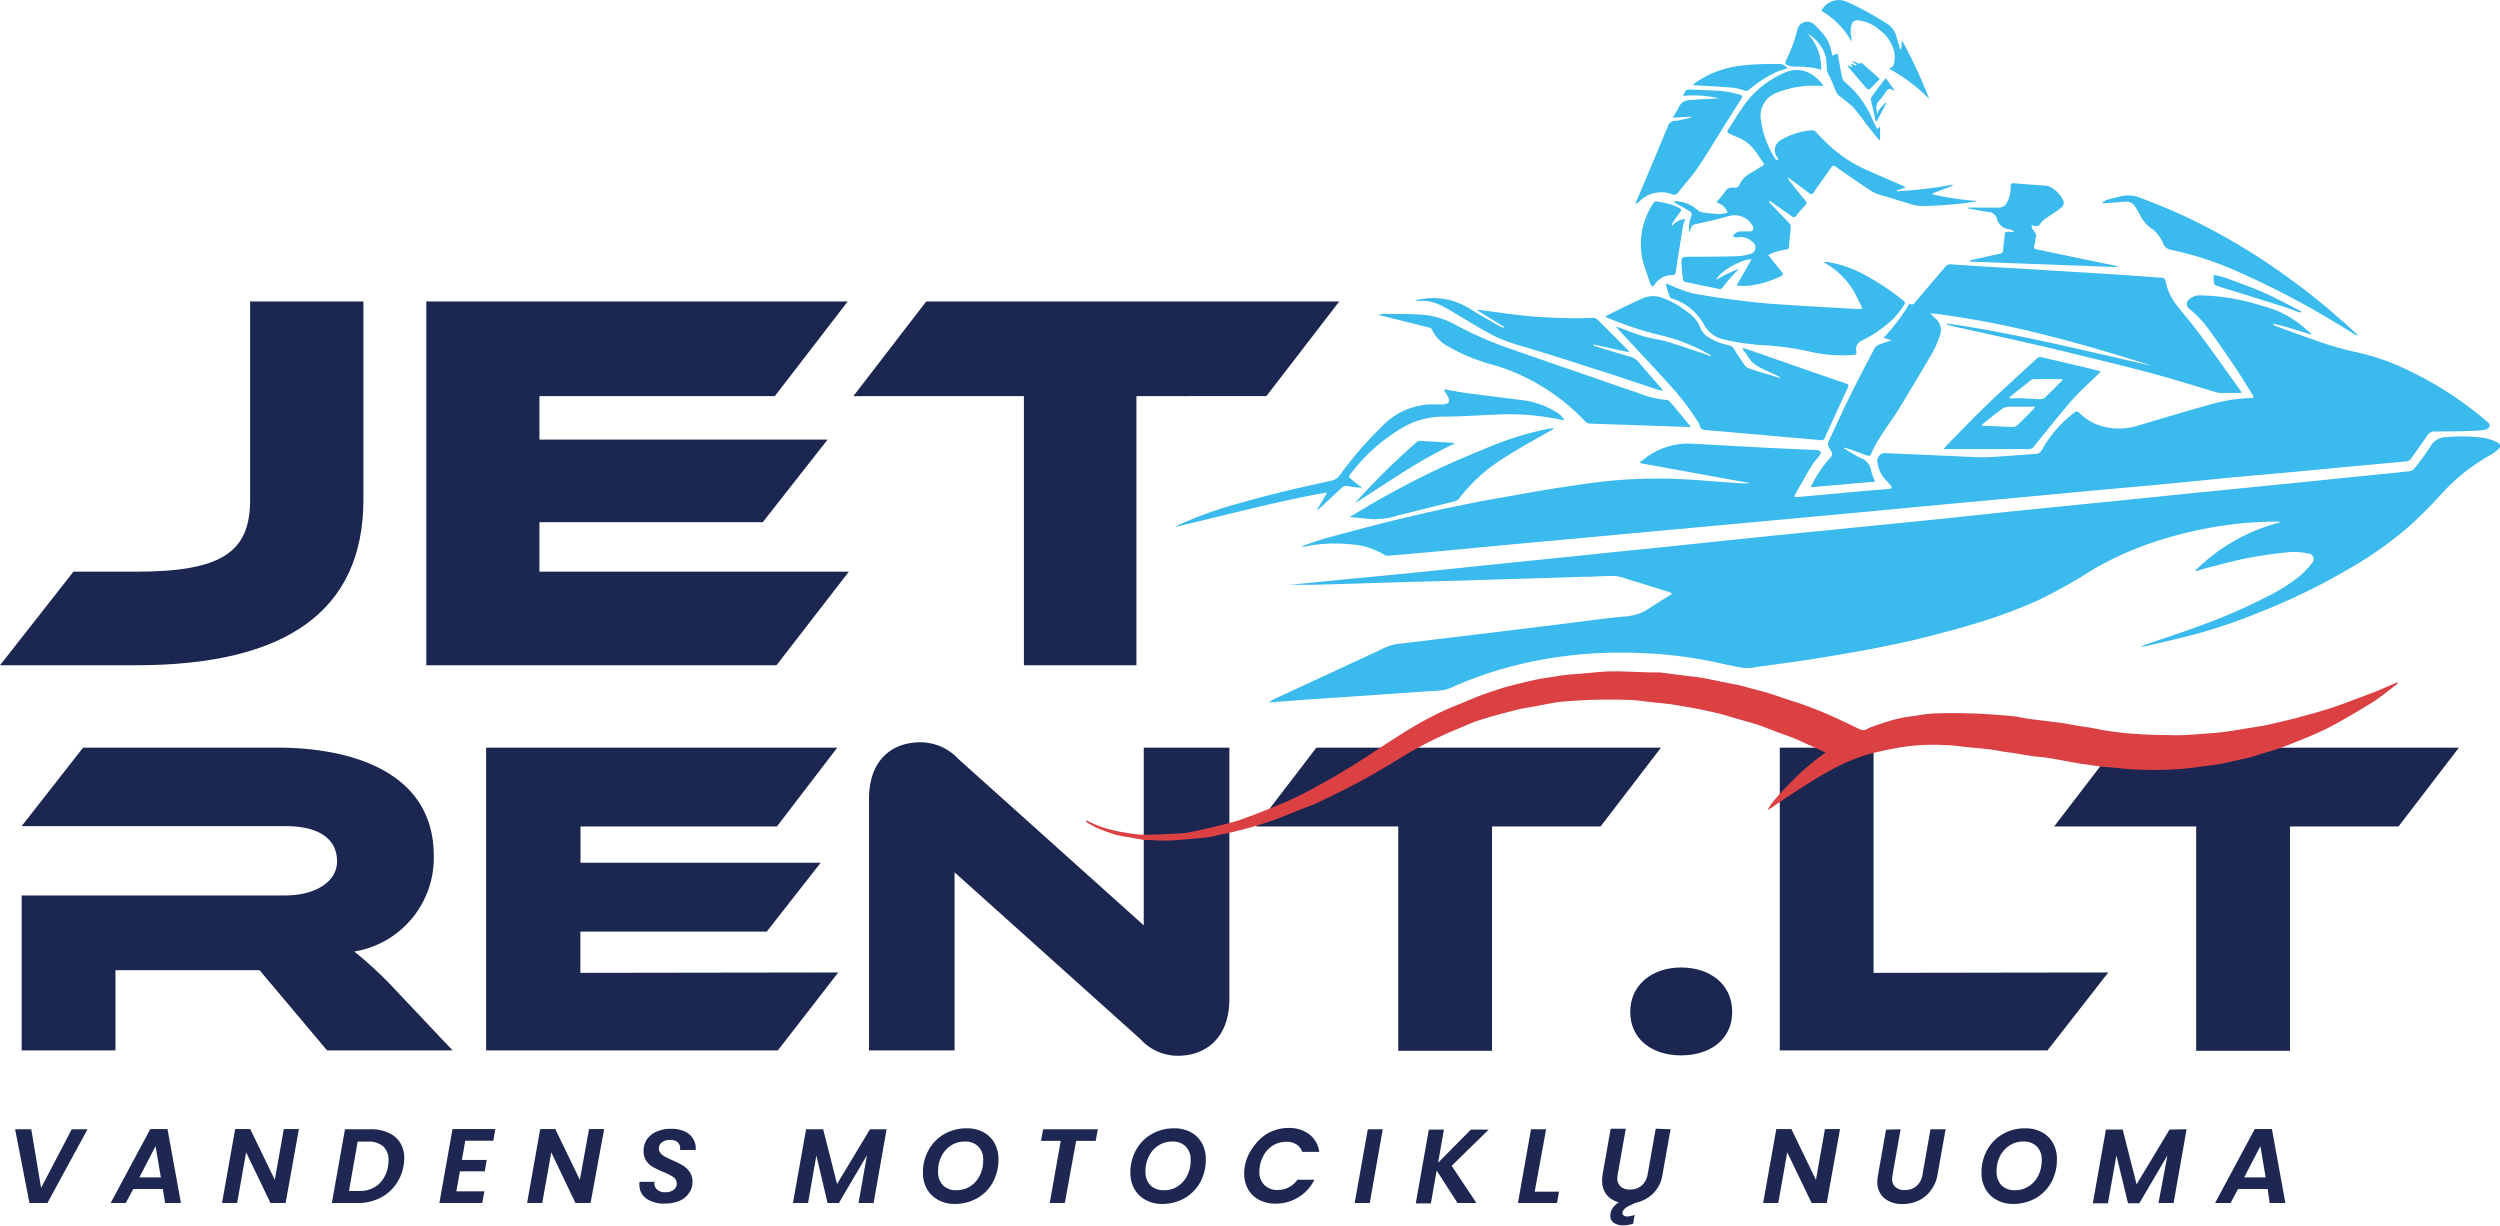 <svg xmlns="http://www.w3.org/2000/svg" viewBox="0 0 331.04 162.28"><defs><style>.cls-1{fill:#1b2651;}.cls-2{fill:#3abaed;}.cls-3{fill:#db4142;}.cls-4{fill:#1e2751;}</style></defs><title>jetrent</title><g id="Layer_2" data-name="Layer 2"><g id="Layer_1-2" data-name="Layer 1"><path class="cls-1" d="M18,75.7c11.38,0,15.12-2.59,15.12-9.5V39.92h15V66.2C48.1,80.82,38,88.09,18,88.09H0L9.72,75.7Z"></path><path class="cls-1" d="M112.4,75.7l-9.58,12.39H56.45V39.92h55.8L102.6,52.45H71.43v5.76h38.16L101,69.15H71.43V75.7Z"></path><path class="cls-1" d="M177.34,39.92l-9.65,12.53H150.48V88.09h-14.9V52.45H113l9.65-12.53Z"></path><path class="cls-1" d="M59.93,139.09H43.31l-8.94-10.62H15.29v10.62H2.87V118.57H37.79c3.84,0,6.84-1.74,6.84-4.5,0-3.12-2.58-4.68-6.84-4.68H2.87L11,99h25.8c9.12,0,20.64,2.88,20.64,14.34A12.57,12.57,0,0,1,46.91,126a51.19,51.19,0,0,1,5.64,5.28Z"></path><path class="cls-1" d="M111,128.77l-8,10.32H64.37V99h46.5l-8,10.44h-26v4.8h31.8l-7.14,9.12H76.85v5.46Z"></path><path class="cls-1" d="M151,137.59l-24.6-22.08v23.58H115.07v-33.3c0-5.34,3.24-7.5,6.78-7.5a6.84,6.84,0,0,1,5,2.16l24.6,22.08V99h11.34v33.24c0,5.34-3.24,7.56-6.84,7.56A6.67,6.67,0,0,1,151,137.59Z"></path><path class="cls-1" d="M219.94,99l-8,10.44H197.57v29.7H185.15v-29.7H166.31l8-10.44Z"></path><path class="cls-1" d="M222.59,128.11c3.78,0,6.78,2.16,6.78,5.88s-3,5.76-6.78,5.76-6.72-2.1-6.72-5.76S218.87,128.11,222.59,128.11Z"></path><path class="cls-1" d="M279.17,128.77l-8.05,10.32H235.67V99h12.42v29.82Z"></path><path class="cls-1" d="M325.6,99l-8,10.44H303.23v29.7H290.81v-29.7H272L280,99Z"></path><path class="cls-2" d="M170.62,77.44c1,0,2.1,0,3.15,0,4.51-.12,9-.27,13.53-.4l5.75-.15,16.63-.51c1.38,0,2.76-.13,4.13-.11a5.2,5.2,0,0,1,1.52.37c1.9.57,3.79,1.16,5.68,1.75a3.18,3.18,0,0,1,.43.23l-2.5,1.56-.21.13a6.65,6.65,0,0,1-3.85,1.34c-2.75.28-5.49.66-8.24,1l-8.12,1-6.55.79c-2.35.28-4.69.58-7,.83a6.89,6.89,0,0,0-2.16.77L169.3,92.3A8,8,0,0,0,168,93a.55.55,0,0,0,.17,0l5.45-.4,4.69-.32,10.38-.72c.84-.06,1.68-.06,2.51-.19a6.29,6.29,0,0,0,1.46-.54,51.67,51.67,0,0,1,7.45-2.58,56.54,56.54,0,0,1,8.47-1.53,59.9,59.9,0,0,1,9.47-.21,56.32,56.32,0,0,1,7.87.93c1.64.32,3.27.73,4.91,1a6.2,6.2,0,0,0,1.81-.13c2-.27,4.07-.54,6.09-.84,1.76-.26,3.52-.56,5.28-.86s3.34-.58,5-.92c1.82-.37,3.65-.74,5.45-1.19,2.36-.59,4.71-1.21,7-1.9a71.29,71.29,0,0,0,8.38-3.09,73.06,73.06,0,0,0,7.33-4.11,42.75,42.75,0,0,1,8.44-3.75,53.83,53.83,0,0,1,8.41-2,49.94,49.94,0,0,1,7.62-.58.57.57,0,0,1,.31.09,24.54,24.54,0,0,0-11.21,6.35l.06.13c.52-.16,1-.34,1.56-.47,1.87-.46,3.73-1,5.62-1.34s3.52-.56,5.29-.73a8.79,8.79,0,0,1,2.39.2.74.74,0,0,1,.48,1.27,11.32,11.32,0,0,1-1.69,1.77,24.43,24.43,0,0,1-4.32,2.7,77.74,77.74,0,0,1-9.58,4.1c-2.06.75-4.15,1.43-6.23,2.14a4.06,4.06,0,0,0-.87.37c.37-.06.74-.09,1.1-.18,2.15-.51,4.31-1,6.44-1.57a73,73,0,0,0,8.25-2.84A83.09,83.09,0,0,0,311,75.34a49.34,49.34,0,0,0,8-5.64,59.37,59.37,0,0,0,4.34-4.35,25.36,25.36,0,0,1,6.51-5.14,5.67,5.67,0,0,0,.94-.69c.38-.36.36-.71-.11-.94A6.88,6.88,0,0,0,329,58a21.45,21.45,0,0,0-5-.12,2.38,2.38,0,0,0-2.16,1.22A32.35,32.35,0,0,1,319.73,62a1.12,1.12,0,0,1-.69.4c-2.62.29-5.24.54-7.86.8l-6.12.63-4.72.47-9.14.91-8.66.88-10.6,1.07-5.51.55-9.43,1c-2.05.22-4.11.41-6.16.62l-10,1c-3.29.33-6.58.64-9.87,1-3.72.37-7.44.78-11.16,1.16-3.23.33-6.47.64-9.71,1l-8.7.88-11.76,1.22c-3.42.35-6.85.68-10.27,1l-8.3.82a3.07,3.07,0,0,0-.42.07Z"></path><path class="cls-2" d="M301,42.88c1.7.32,3.33.93,5,1.41l.06-.1c-.28-.23-.58-.46-.84-.71a13.46,13.46,0,0,0-5.75-3,28.53,28.53,0,0,0-8.15-1.37,2.12,2.12,0,0,0-1.35.46.79.79,0,0,0,0,1.37,15.68,15.68,0,0,1,2,2c1.34,1.78,2.61,3.63,3.86,5.49.85,1.26,1.64,2.56,2.45,3.85.2.32.15.41-.2.42a22.44,22.44,0,0,0-5.58.91c-3.1.87-6.19,1.79-9.28,2.71a8.27,8.27,0,0,1-5.25,0,7,7,0,0,1-2.62-1.63.43.43,0,0,0-.68-.05,15.89,15.89,0,0,0-4.29,4.94,1,1,0,0,1-.85.53c-2.21.13-4.41.35-6.62.44-1.36,0-2.72-.09-4.09-.15L249.61,60a1,1,0,0,0-1,1.23,4.1,4.1,0,0,0,1.24,2.48,7.72,7.72,0,0,1,.53.61,2.39,2.39,0,0,1,.13.28,1.19,1.19,0,0,1-.31.14c-1.11.09-2.21.17-3.31.27l-8.67.79c-.18,0-.37,0-.62,0,.06-.15.08-.27.13-.37.73-1.28,1.44-2.56,2.2-3.82.28-.46.67-.84,1-1.28.1-.14.23-.38.17-.47a.66.66,0,0,0-.48-.26c-1.9-.1-3.81-.16-5.71-.26-3.57-.18-7.14-.38-10.71-.58a9.36,9.36,0,0,0-6.62,2.13,2.57,2.57,0,0,1-.41.26l.09.19,14.29,2.6V64c-.35,0-.7,0-1,0-2.68-.18-5.35-.42-8-.56a66.3,66.3,0,0,0-9.66.26c-2,.2-4,.52-6.06.82-1.53.23-3.06.49-4.59.76-1.89.34-3.77.68-5.65,1-2,.4-4.1.81-6.14,1.26-2.2.49-4.4,1-6.58,1.54-2.71.68-5.4,1.4-8.09,2.13a34.52,34.52,0,0,0-3.47,1.17,1.68,1.68,0,0,0,.39,0,20.56,20.56,0,0,1,6.21-.3,9.82,9.82,0,0,1,4.43,1.4.89.89,0,0,0,.53.11c3.18-.28,6.35-.56,9.52-.86,3.56-.33,7.12-.68,10.68-1s7.21-.65,10.81-1l10.93-1,11.73-1.08,9.64-.89,10.56-1c3.16-.29,6.32-.57,9.48-.87l8.71-.82,9-.81c3.39-.32,6.77-.65,10.16-1l7.18-.64c3-.27,5.94-.56,8.91-.84l7.42-.68a.85.85,0,0,0,.69-.4c.69-1,1.42-2,2.1-3a1.15,1.15,0,0,1,1-.57c1.52,0,3.05,0,4.57-.06a17,17,0,0,0,2-.14,1,1,0,0,0,.67-.41c.17-.31-.13-.55-.36-.74a46.71,46.71,0,0,0-10.45-6.78,30.56,30.56,0,0,0-6.87-2.38A41.77,41.77,0,0,1,306.42,45c-1.61-.55-3.2-1.14-4.79-1.72-.21-.07-.42-.17-.62-.25Z"></path><path class="cls-2" d="M252.85,40.19a25.55,25.55,0,0,1-3.44,4.55l1,.3v.07a14.79,14.79,0,0,0-1.47.47,1.49,1.49,0,0,0-.73.57c-1.1,2.07-2.18,4.14-3.22,6.24s-1.88,4-2.83,6a1,1,0,0,0,.11,1c.46.77.48.8-.12,1.45a16.32,16.32,0,0,0-2.19,3.28,2.81,2.81,0,0,0-.18.4l8.51-.74a8.11,8.11,0,0,1-.51-1.41,2.11,2.11,0,0,0-1.37-1.71c-.78-.37-1.51-.86-2.25-1.3l0-.1c.26.07.52.14.78.23l2.24.8c.22.08.44.15.57-.15,1-2.31,2.62-4.21,3.9-6.33,1.44-2.39,2.88-4.77,4.28-7.19a13.36,13.36,0,0,0,1-2.37,2,2,0,0,0-.68-2.11,5.07,5.07,0,0,1-.63-.67c10.08,1.2,19.79,3.93,29.44,7C276,46.42,267,44.17,257.81,42.83l0,.16,1.5.37c3.33.74,6.66,1.46,10,2.23,2.39.54,4.77,1.13,7.15,1.71,3,.73,5.92,1.44,8.86,2.24,2.72.74,5.4,1.59,8.1,2.39a2.09,2.09,0,0,0,.6.1h2.43l.34,0a.8.8,0,0,0-.05-.22c-1.79-2.48-3.55-5-5.37-7.44-1.05-1.43-2.23-2.77-3.31-4.18a7.52,7.52,0,0,1-1.32-3c-.06-.31-.19-.4-.46-.41L281,36.4l-10.18-.63-8.25-.49c-1.4-.09-2.8-.17-4.2-.28a.89.89,0,0,0-.82.38c-1.33,1.57-2.69,3.13-4,4.7A.44.44,0,0,1,252.85,40.19Z"></path><path class="cls-2" d="M230.74,46.22l.2.28a5,5,0,0,1,.48.65c.75,1.37,2.17,1.73,3.42,2.35l.85.42-.05.11c-.4-.12-.82-.23-1.22-.36-1-.29-1.91-.58-2.86-.9a1.18,1.18,0,0,1-.52-.39c-.49-.71-1-1.44-1.42-2.16a1.08,1.08,0,0,0-.69-.5,8.11,8.11,0,0,1-2.8-1.12,2.55,2.55,0,0,1-1-1.28,4.43,4.43,0,0,0-1.68-2,11.57,11.57,0,0,0-3.69-2,3.55,3.55,0,0,0-2.55.32c-1.48.66-2.92,1.4-4.37,2.11-.08,0-.13.11-.25.23l1.32.52a42.88,42.88,0,0,0,6.43,2A23.6,23.6,0,0,1,226.45,47l.11.08,0,.1-1.13-.41c-1.5-.5-3-1-4.52-1.49-1.1-.32-2.25-.45-3.34-.77s-2.18-.78-3.27-1.17l-.31-.1a3.44,3.44,0,0,0,.29.37c2.17,2.34,4.36,4.64,6.49,7a35.45,35.45,0,0,1,4,5.14,1.93,1.93,0,0,1,.28.53c.09.54.45.65.92.68l4.88.42,7.78.69c.83.07,1.67.13,2.5.22a.42.42,0,0,0,.49-.3q1.53-3.36,3.08-6.71c.14-.3,0-.4-.23-.48l-4.24-1.46-8.6-3-.76-.25Z"></path><path class="cls-2" d="M241.44,11.33c-1.28-1.73-3.07-2.59-5.09-1.72a12.69,12.69,0,0,0-5.4,4.32c-.73,1-1.4,2.14-2.1,3.21-.17.25-.15.43.16.56s.73.35,1.11.48a5.42,5.42,0,0,1,2.43,2c.31.4.56.85.87,1.26s.1.44-.17.6c-.53.3-1,.66-1.56.94a3.16,3.16,0,0,0-1.34,1.46.64.64,0,0,1-.74.41,1.13,1.13,0,0,0-1.2.53c-.32.49-.73.92-1.13,1.42a2.13,2.13,0,0,1,1.49,1.35,4.61,4.61,0,0,1-.94.19c-.83,0-1.66-.12-2.49-.23a1.55,1.55,0,0,1-.65-.38,4.63,4.63,0,0,0-2.81-1.08.43.43,0,0,0-.16,0s-.05,0-.1.08l.21.14c.64.37,1.28.72,1.91,1.1a.47.47,0,0,1,.2.68,4.5,4.5,0,0,0-.25,2.19A8.53,8.53,0,0,1,224,30a.57.57,0,0,1,.34-.27c.86-.21,1.73-.38,2.6-.59s1.5-.43,2.26-.59a2.69,2.69,0,0,1,2.87,1.36c.24.45.07.73-.45.74a11.59,11.59,0,0,0-1.32,0,1.51,1.51,0,0,0-.68.39c-.2.18-.11.34.14.38a1.44,1.44,0,0,0,.41,0A2.09,2.09,0,0,1,232,32a.88.88,0,0,1-.3,1.64,7.27,7.27,0,0,1-1.79.29c-2.13.06-4.26.07-6.4.07-.68,0-.85.07-.86.75a18.67,18.67,0,0,0,.23,2.36c0,.09.19.21.31.23,1.3.28,2.61.54,3.91.81l.08,0c.74.23.7.2,1.17-.41s1-1.18,1.54-1.76a2.18,2.18,0,0,0,.36-.38,17.68,17.68,0,0,0-3,1.47c.48-1.23,3.57-2.8,4.69-2.74L230,37.71l.09.12a12.68,12.68,0,0,0,1.51,0,13.1,13.1,0,0,0,4.13-1.22c.43-.21.46-.26.16-.65-.45-.59-.92-1.15-1.39-1.73l-.36-.44a6.14,6.14,0,0,1,.78-.38c.54-.16,1.09-.28,1.65-.39.21,0,.3-.09.32-.32.06-.82.14-1.64.23-2.46a.86.86,0,0,0-.26-.76c-.84-.86-1.66-1.73-2.49-2.6a.49.49,0,0,1-.11-.32l.28.17c.9.63,1.81,1.26,2.71,1.91.26.19.4.16.59-.08.39-.48.8-.95,1.22-1.4a.38.38,0,0,0,0-.59c-.64-.77-1.26-1.56-1.88-2.34-.16-.2-.32-.42-.48-.63l.07-.08.82.57c.67.5,1.35,1,2,1.51.23.18.36.18.54-.08.76-1.11,1.56-2.2,2.32-3.31.22-.31.37-.33.67-.11,1.59,1.11,3.18,2.23,4.81,3.28a6.57,6.57,0,0,0,1.66.6c1.28.39,2.55.79,3.83,1.16a4,4,0,0,0,1.08.14,49.19,49.19,0,0,0,7.17-.6s0,0,.1-.07a40.43,40.43,0,0,1-5.85-.86v-.15l2.63-1,0-.14a59.55,59.55,0,0,1-7.39.87l0-.13,1.19-.36c-.16-.1-.23-.17-.32-.21-1.81-.79-3.63-1.57-5.44-2.39a18.39,18.39,0,0,1-5.23-3.82,10.84,10.84,0,0,1-.81-.85.81.81,0,0,0-.82-.31,9.75,9.75,0,0,0-3.89,1.27,1.54,1.54,0,0,0-.46,2.36.85.85,0,0,1,.09.24l-.08.1c-.12-.08-.28-.12-.34-.23a12.74,12.74,0,0,1-1.88-5.12,3.23,3.23,0,0,1,2.21-3.63,12.61,12.61,0,0,1,5.67-.87Z"></path><path class="cls-2" d="M241.5,34.74a10.23,10.23,0,0,1,3.94,3.78c.43.72.76,1.5,1.18,2.34a3.69,3.69,0,0,1-.56.06c-2.9-.16-5.8-.32-8.69-.5-1.85-.12-3.69-.23-5.53-.45-2.54-.3-5.09-.64-7.6-1.1a18.56,18.56,0,0,1-3.07-1.12l-.48-.18-.11.07a17.44,17.44,0,0,0,.56,1.73c.06.15.4.18.6.27a7.36,7.36,0,0,1,3.85,3.26A4,4,0,0,0,228.47,45a31.38,31.38,0,0,0,5.37.73,37.52,37.52,0,0,1,5.68.8,19.29,19.29,0,0,0,5.87.47c.33,0,.48-.13.42-.47a1.24,1.24,0,0,1,.81-1.47,16.73,16.73,0,0,0,4.15-2.92,16.11,16.11,0,0,0,1.35-1.71c.21-.27.12-.46-.14-.67a31.69,31.69,0,0,0-5.08-3.36A15,15,0,0,0,242,34.69l-.42,0Z"></path><path class="cls-2" d="M182.62,41.72l2.37.59c1.44.36,2.88.71,4.31,1.08a.44.44,0,0,1,.3.22,4.82,4.82,0,0,0,2.21,2.29A24.27,24.27,0,0,0,198,48.39a27.4,27.4,0,0,1,11.94,7.45.88.88,0,0,0,.55.25l13,.45.41,0c-.4-.49-.74-.92-1.09-1.34-.56-.67-1.11-1.35-1.69-2a.61.61,0,0,0-.39-.23,14.07,14.07,0,0,1-4-1c-2-.67-4-1.37-6-2.07-3.52-1.21-7-2.4-10.54-3.65a47.81,47.81,0,0,1-7.69-3.37,10.89,10.89,0,0,0-4.74-1.24c-1.53-.1-3.07-.06-4.61-.07a1.9,1.9,0,0,0-.46.07Z"></path><path class="cls-2" d="M195.55,41.05l3.62,2.24-.06.12a4.71,4.71,0,0,1-.65-.28c-1.27-.74-2.56-1.44-3.8-2.23a9.13,9.13,0,0,0-6.23-1.33,3.43,3.43,0,0,0-1,.24.94.94,0,0,0,.28.06c1.9-.26,3.4.69,4.93,1.6,1.85,1.1,3.69,2.25,5.61,3.21a28.14,28.14,0,0,0,4,1.36c1.46.47,2.94.9,4.4,1.37l7,2.24,6,2c.14,0,.3.07.55.13a3.35,3.35,0,0,0-.18-.31c-1-1.19-2.06-2.36-3.07-3.55a2,2,0,0,0-1-.66c-1.45-.42-2.9-.86-4.34-1.3-.23-.07-.44-.17-.67-.25l0-.11,4.82,1.06a2.24,2.24,0,0,0-.24-.35c-1.34-1.35-2.67-2.7-4-4a.82.82,0,0,0-.51-.22,68.91,68.91,0,0,1-8.86-.26c-2.06-.2-4.1-.52-6.14-.78a1.37,1.37,0,0,0-.28,0Z"></path><path class="cls-2" d="M278,49.38c-1.25,1.24-2.59,2.41-3.75,3.73-1.71,2-3.29,4-4.92,6a.75.75,0,0,1-.63.35H257.77c-.1,0-.2,0-.38,0a5.35,5.35,0,0,1,.32-.43c1.89-1.91,3.76-3.86,5.7-5.72s4.19-3.89,6.29-5.83a.67.67,0,0,1,.69-.17c1.9.46,3.8.89,5.71,1.34.67.16,1.34.34,2.07.53A1.47,1.47,0,0,1,278,49.38Zm-15.18,7c1.23.06,2.45.12,3.68.15a.84.84,0,0,0,.58-.18c.75-.71,1.48-1.46,2.21-2.19.06-.06.1-.15.21-.3-.34,0-.61,0-.88,0-.89,0-1.78,0-2.67,0a1.61,1.61,0,0,0-.85.29c-.81.59-1.6,1.23-2.39,1.86a3.6,3.6,0,0,0-.32.3A2,2,0,0,0,262.82,56.41Zm4.27-3.65c1,0,2.05.11,3.08.13a.93.93,0,0,0,.64-.24c.77-.72,1.5-1.48,2.24-2.23a.67.67,0,0,0,.09-.19c-.16,0-.29,0-.41,0h-3.29a.83.83,0,0,0-.45.1c-.93.72-1.85,1.45-2.77,2.18a.88.88,0,0,0-.12.15l0,.13Z"></path><path class="cls-2" d="M312.22,44.38c-.91-.83-1.81-1.67-2.75-2.48a88.4,88.4,0,0,0-7.81-6.09,83.09,83.09,0,0,0-12.77-7.36c-1.88-.86-3.8-1.62-5.72-2.35a4.24,4.24,0,0,0-2.52-.06c-.51.12-1,.23-1.53.38a4.63,4.63,0,0,0-.7.36l0,.13c.11,0,.23,0,.34,0l2.71-.21a1.3,1.3,0,0,1,1.27.7,12.37,12.37,0,0,1,.65,1.11A4.76,4.76,0,0,0,285,30.34a4.34,4.34,0,0,1,1.41,1.84,1.36,1.36,0,0,0,1.12.91,43.92,43.92,0,0,1,9.06,3,114.83,114.83,0,0,1,13.82,7.33l1.47.91.24.1Z"></path><path class="cls-2" d="M216.65,27c.19-.15.38-.28.55-.44a4.09,4.09,0,0,1,4.23-.83.66.66,0,0,0,.8-.25c.77-1,1.62-1.92,2.35-2.94s1.55-2.37,2.3-3.56c1.23-2,2.45-3.94,3.7-5.89.2-.32.12-.47-.2-.55a15.83,15.83,0,0,0-2.21-.47c-1.51-.12-3-.14-4.53-.22-.57,0-.51.48-.81.85a14.87,14.87,0,0,1,4.87.34l-.47,0c-1.12.07-2.23.12-3.35.2a1.64,1.64,0,0,0-1.61,1,11.27,11.27,0,0,1-.79,1.34l2.45-.12,0,.11L222,16l-.2,0a1,1,0,0,0-.94.71c-1.29,3.12-2.61,6.23-3.92,9.35-.13.3-.26.6-.38.9Z"></path><path class="cls-2" d="M207.17,55.64a3.09,3.09,0,0,0-1.24-1.16,11.15,11.15,0,0,0-4.73-1.54l-6.87-.87c-1-.14-2-.33-3-.5l-.16,0c.18.31.37.61.53.91.36.67.16,1-.59,1.07-.59,0-1.19,0-1.78,0A9.34,9.34,0,0,0,183,56.46a49.31,49.31,0,0,0-5.6,6.48,1.83,1.83,0,0,1-1.23.73c-2.26.51-4.52,1-6.78,1.56q-2.81.69-5.58,1.49a50.88,50.88,0,0,0-7.94,2.88.18.18,0,0,0-.1.14c6.61-1.54,13.16-3.32,19.85-4.52l.06.13-1.26,2.09.08.07.32-.26c.94-.87,1.88-1.74,2.81-2.62a.83.83,0,0,1,.83-.27c.37.08.74.12,1.12.18.2,0,.41,0,.62.06l.09-.14a1.15,1.15,0,0,1-.25-.12L179,63.52c-.46-.39-.47-.4-.09-.86a23.76,23.76,0,0,1,6.87-6.07,10.76,10.76,0,0,1,5.12-1.42c2.48,0,5-.19,7.45-.28a32.82,32.82,0,0,1,8.21.66C206.73,55.59,206.9,55.6,207.17,55.64Z"></path><path class="cls-2" d="M178.82,68.5c.6,0,1.2.11,1.8.14a9.79,9.79,0,0,0,4.52-.4l6.19-1.54c.49-.12,1-.23,1.45-.37a.89.89,0,0,0,.39-.27,22.28,22.28,0,0,1,6.3-5.62c2-1.28,4.11-2.41,6.17-3.6,0,0,.05-.05.06-.16-.45.08-.91.14-1.36.24A43.4,43.4,0,0,0,197.63,59c-2.43,1-4.86,2-7.24,3.12a114.88,114.88,0,0,0-10.6,5.7l-1,.6Z"></path><path class="cls-2" d="M266.66,30.69a4.93,4.93,0,0,1-.77,0c-.28,0-.4.06-.43.33-.07.71-.16,1.42-.22,2.14a.42.42,0,0,1-.38.43c-1.3.27-2.6.58-3.9.87l-.15.06v.12l19.54.73v-.13l-1.82-.38-6.42-1.33c-.83-.17-1.66-.36-2.49-.52-.3-.06-.32-.21-.26-.47a7.27,7.27,0,0,0,.25-1.38c0-.21-.19-.43-.31-.64s-.18-.17-.22-.27a2,2,0,0,1-.07-.43l.4.08c.3.08.53.1.74-.25a2.8,2.8,0,0,1,.8-.77c.63-.45,1.31-.84,1.92-1.32a.82.82,0,0,0,.24-1.19,3.75,3.75,0,0,0-1.86-1.72.82.82,0,0,0-.28-.05c-1.42-.11-2.85-.2-4.27-.33-.34,0-.46,0-.46.4a4.26,4.26,0,0,1-.5,2.18,1.18,1.18,0,0,1-1.05.64h-3.16c-.3,0-.61,0-.91,0l0,.11c.91.17,1.82.36,2.73.47a1.25,1.25,0,0,1,1,.69.91.91,0,0,1,.07.14,1.82,1.82,0,0,0,1.65,1.46,3.18,3.18,0,0,1,.58.23Z"></path><path class="cls-2" d="M218.83,38c.11-.14.2-.23.27-.34a2.84,2.84,0,0,1,2.34-1.24c.3,0,.41-.11.46-.42.29-2,.61-3.94.93-5.9.06-.36.19-.7.3-1.1a2.35,2.35,0,0,0-1.72.93c0-.1,0-.21,0-.28a15.35,15.35,0,0,1,1-1.47c.25-.3.31-.47-.05-.65a9.91,9.91,0,0,0-1.54-.58c-.44-.13-.91-.16-1.35-.26a.47.47,0,0,0-.55.23,9.72,9.72,0,0,0-1.4,7.54c.26,1.05.67,2.07,1,3.11A4.15,4.15,0,0,0,218.83,38Z"></path><path class="cls-2" d="M241.14,9.25a6.48,6.48,0,0,0-1.74-4.74.84.84,0,0,1,.21.11,5.05,5.05,0,0,1,2.17,3,8.3,8.3,0,0,1,.11,1.32,2.25,2.25,0,0,0,.35,1.17c.34.61.56,1.3.85,1.94a1.73,1.73,0,0,0,.43.63,23.52,23.52,0,0,1,1.88,1.52,26.45,26.45,0,0,1,1.65,2.14c.53.67,1.07,1.33,1.6,2l.3.27V16.79l-.39.29c-.25-.53-.51-1-.73-1.53a12.59,12.59,0,0,0-3.53-4.67,1.17,1.17,0,0,1-.36-.59c-.19-.86-.33-1.72-.49-2.58,0-.21-.09-.41-.14-.65l-.2.11-.45.2a2.23,2.23,0,0,1-.13-.44,5.13,5.13,0,0,0-1.33-2.68,12.33,12.33,0,0,0-1.07-1.1,1.35,1.35,0,0,0-2.1.65A18.4,18.4,0,0,1,236.49,8c-.15.33-.12.48.23.64a2.48,2.48,0,0,0,1.15.17,17.29,17.29,0,0,1,2.48.21A7.31,7.31,0,0,1,241.14,9.25Z"></path><path class="cls-2" d="M250.14,9.1a22.55,22.55,0,0,1,5.32,4,66,66,0,0,0-3.53-7.63l-.13,0a4.89,4.89,0,0,1,0,.54,2.65,2.65,0,0,1-.07.48h-.13c-.09-.3-.18-.6-.26-.9s-.19-.59-.26-.89A3,3,0,0,0,249.65,3a38.34,38.34,0,0,0-5-2.72,2.61,2.61,0,0,0-3.48,1.16,10.34,10.34,0,0,1,4,4.08,4,4,0,0,0,0-.49,3.31,3.31,0,0,1,0-1.71.78.78,0,0,1,.91-.63,5.23,5.23,0,0,1,2.76,1.24,5.1,5.1,0,0,1,2,3,4,4,0,0,1,0,1.24A1,1,0,0,1,250.14,9.1Z"></path><path class="cls-2" d="M224.15,11.3l.49,0c1.59.1,3.18.18,4.77.31a6.81,6.81,0,0,1,1.53.36.61.61,0,0,0,.69-.11,15.94,15.94,0,0,1,3.56-2.3c.46-.21,1-.34,1.49-.52a1.34,1.34,0,0,0-1.05-.57c-1.53,0-3.08,0-4.6.17A14,14,0,0,0,226.09,10a17.81,17.81,0,0,0-1.56.93A3.36,3.36,0,0,0,224.15,11.3Z"></path><path class="cls-2" d="M179.47,66.61c4.31-2.74,8.47-5.71,13.19-7.89a2.66,2.66,0,0,0-.35-.08c-1.41-.09-2.83-.19-4.24-.26a.75.75,0,0,0-.5.18,95,95,0,0,0-7.9,7.77A1.79,1.79,0,0,0,179.47,66.61Z"></path><path class="cls-2" d="M304.77,41.26c-1.64-.84-3.25-1.73-4.93-2.48s-3.26-1.29-4.89-1.9c-.48-.18-1-.29-1.48-.43-.23-.07-.37,0-.35.26v0c0,1.07,0,1,1,1.33,2.77.84,5.53,1.71,8.29,2.58.68.22,1.34.48,2,.72a1.54,1.54,0,0,0,.3,0Z"></path><path class="cls-2" d="M248.92,10.45l-2.47-2.18c-.41.44-.69-.29-1.22-.08l.61.34-.11.15-.68-.26.24.51-.66-.3a2.62,2.62,0,0,0,.25.41c.76.89,1.52,1.78,2.3,2.66.08.09.33.18.38.14C248,11.38,248.49,10.89,248.92,10.45Z"></path><path class="cls-2" d="M248.51,16.08l1.25-2.4-.14-.08c-.35.55-1,.89-1.06,1.68,0-.64-.33-1.3.23-1.9a11.79,11.79,0,0,0,1-1.31c.29-.42.59-.36.95-.06l.09-.12-1.14-1.55c-.68.89-1.31,1.71-1.91,2.55a.7.7,0,0,0,0,.5c.19.89.4,1.78.6,2.67Z"></path><path class="cls-3" d="M143.85,108.84a12.17,12.17,0,0,0,1.36.77c.81.34,1.63.65,2.47.91a16.14,16.14,0,0,0,1.84.35c.67.13,1.35.24,2,.36a1.67,1.67,0,0,0,.31,0c.81,0,1.62.1,2.42.08,1.22,0,2.44-.14,3.66-.24.77-.06,1.54-.14,2.3-.25.47-.07.92-.2,1.38-.3.68-.15,1.37-.27,2-.44.91-.22,1.83-.46,2.73-.73s1.85-.58,2.75-.91,2-.81,3.06-1.21c.82-.33,1.66-.61,2.47-1s1.78-.85,2.66-1.29,1.95-1,2.9-1.49c1.27-.7,2.53-1.43,3.78-2.17,1-.6,2-1.24,3.06-1.84a54,54,0,0,1,6.2-3c.71-.29,1.41-.62,2.13-.88s1.57-.51,2.36-.73c1.11-.32,2.23-.61,3.35-.89.65-.15,1.31-.25,2-.37,1-.19,2-.39,3-.56.6-.09,1.21-.12,1.82-.18a71.41,71.41,0,0,1,7.74-.15c1,0,2.08.2,3.11.3.81.09,1.62.16,2.42.26.54.07,1.07.17,1.6.26s.92.15,1.38.24.88.15,1.31.25c.73.16,1.46.31,2.18.49s1.59.46,2.39.69,1.84.51,2.75.8c.7.22,1.38.51,2.08.78.9.34,1.82.66,2.72,1,.62.25,1.22.54,1.83.82l2.38,1.07a31.72,31.72,0,0,0-4.16,3.5c-2.13,2.09-3.54,3.77-3.45,4.12.84-.58,1.67-1.16,2.51-1.72,1.14-.75,2.28-1.49,3.44-2.21.84-.52,1.69-1,2.57-1.48s2-1,3-1.37a15,15,0,0,1,2.18-.72c1.22-.3,2.46-.56,3.69-.78a27.89,27.89,0,0,1,5.91-.32c1.12,0,2.24.2,3.36.31.89.08,1.78.15,2.67.26.62.07,1.24.21,1.86.31.44.07.88.11,1.32.18.83.13,1.64.28,2.47.4.53.08,1.07.11,1.61.17l1.27.2,2.06.38,1.66.3.16,0c.76.11,1.52.24,2.28.33s1.84.13,2.75.26a46.43,46.43,0,0,0,6.67.13,32.51,32.51,0,0,0,3.68-.36c.9-.1,1.79-.21,2.68-.36.7-.12,1.39-.3,2.08-.45s1.33-.28,2-.46,1-.32,1.52-.47c.66-.2,1.32-.37,2-.6s1.5-.55,2.24-.85c1.1-.44,2.2-.88,3.28-1.37.9-.41,1.79-.86,2.65-1.35q2.16-1.22,4.27-2.51c.55-.33,1.07-.73,1.59-1.11s1.29-1,1.94-1.5l-.07-.15-.9.38c-.68.3-1.37.61-2.06.88-1.33.51-2.67,1-4,1.51-1,.36-2,.72-3,1-.69.22-1.39.4-2.08.59s-1.18.33-1.77.48l-1.8.43c-.7.16-1.4.34-2.11.47-.9.17-1.8.29-2.71.44l-1.45.24c-.63.09-1.26.19-1.89.24-1.46.13-2.92.24-4.39.32-.95.05-1.91,0-2.87,0-1.31,0-2.62-.08-3.92-.17-1-.06-2-.18-3-.32s-1.89-.35-2.84-.51c-.52-.09-1-.14-1.56-.23s-1.19-.23-1.78-.32-1.26-.17-1.89-.25c-.89-.11-1.79-.21-2.68-.33-.62-.09-1.24-.23-1.86-.32s-1.18-.11-1.78-.17a75.09,75.09,0,0,0-9-.24,19.28,19.28,0,0,0-2.49.32c-.57.07-1.15.14-1.71.25s-1.19.27-1.78.45c-.78.24-1.56.51-2.34.78a2.55,2.55,0,0,0-.5.24c-.53.35-1,.08-1.45-.15-1.23-.6-2.46-1.18-3.7-1.73q-1.47-.64-3-1.2c-.77-.29-1.57-.52-2.35-.78s-1.71-.59-2.58-.86-1.52-.41-2.28-.62c-.6-.16-1.2-.34-1.81-.47s-1.47-.29-2.21-.44-1.51-.32-2.27-.46-1.31-.19-2-.27l-3.86-.49c-.2,0-.41,0-.62,0-1.88,0-3.76-.16-5.65-.14-1.35,0-2.71.19-4.06.3-.73.06-1.46.09-2.19.18s-1.44.22-2.16.33c-.49.08-1,.14-1.47.24-.68.14-1.35.3-2,.46s-1.21.29-1.81.45c-.4.1-.79.22-1.18.35-.86.28-1.72.55-2.56.87-1.21.47-2.41,1-3.6,1.47s-2.64,1.2-3.91,1.88-2.62,1.53-3.9,2.35c-1.71,1.08-3.38,2.23-5.09,3.31-1.08.69-2.2,1.32-3.32,2-1.43.8-2.86,1.6-4.34,2.33-1.23.61-2.52,1.14-3.8,1.66s-2.53,1-3.81,1.45c-.93.32-1.88.55-2.83.78-1.28.32-2.57.62-3.87.88a11,11,0,0,1-1.73.19c-1.55.07-3.11.16-4.66.15a15.43,15.43,0,0,1-2.24-.29,13.85,13.85,0,0,1-1.43-.27,14.57,14.57,0,0,1-3.25-1.13l-.47-.23Z"></path><path class="cls-4" d="M4.14,149.53l1.3,7.77,4.06-7.77h2.09L6.28,159.3H3.9L2,149.53Z"></path><path class="cls-4" d="M21.56,157.44H17.65l-1,1.86h-2l5.25-9.79h2.28l1.78,9.79H21.86Zm-.26-1.53-.7-4.14-2.15,4.14Z"></path><path class="cls-4" d="M37.82,159.3h-2l-3.23-6.71-1.19,6.71h-2l1.74-9.79h2l3.25,6.72,1.19-6.72h2Z"></path><path class="cls-4" d="M51.44,150A3.45,3.45,0,0,1,53,151.33a3.92,3.92,0,0,1,.53,2.06,5.91,5.91,0,0,1-.1,1A5.77,5.77,0,0,1,52.29,157a5.63,5.63,0,0,1-2.1,1.7,6.58,6.58,0,0,1-2.83.6H43.94l1.74-9.77h3.41A5.47,5.47,0,0,1,51.44,150Zm-1.33,6.84a4.06,4.06,0,0,0,1.27-2.41,6.67,6.67,0,0,0,.07-.8,2.38,2.38,0,0,0-.7-1.82,2.85,2.85,0,0,0-2-.64H47.36l-1.15,6.53h1.37A3.68,3.68,0,0,0,50.11,156.84Z"></path><path class="cls-4" d="M61.61,151.05l-.45,2.54h3.29l-.26,1.51H60.9l-.47,2.65h3.71l-.28,1.55H58.18l1.74-9.79h5.67l-.27,1.54Z"></path><path class="cls-4" d="M78.2,159.3h-2L73,152.59,71.8,159.3h-2l1.73-9.79h2l3.25,6.72L78,149.51h2Z"></path><path class="cls-4" d="M85.61,158.73a2.14,2.14,0,0,1-.94-1.87,3.32,3.32,0,0,1,0-.37h2a1.12,1.12,0,0,0,.31,1,1.47,1.47,0,0,0,1.09.38,1.86,1.86,0,0,0,1.12-.3,1.05,1.05,0,0,0,0-1.69,7,7,0,0,0-1.34-.68,13.77,13.77,0,0,1-1.36-.65,2.7,2.7,0,0,1-.9-.82,2.21,2.21,0,0,1-.37-1.32,2.7,2.7,0,0,1,.47-1.58,3,3,0,0,1,1.29-1,4.59,4.59,0,0,1,1.87-.36,4.35,4.35,0,0,1,1.8.34,2.49,2.49,0,0,1,1.14,1,2.4,2.4,0,0,1,.33,1.47H90.06V152a1,1,0,0,0-.34-.76,1.47,1.47,0,0,0-1-.29,1.67,1.67,0,0,0-1.06.31,1,1,0,0,0-.41.84.91.91,0,0,0,.23.61,2.18,2.18,0,0,0,.57.45q.33.18,1,.48a12.21,12.21,0,0,1,1.36.68,3,3,0,0,1,.91.86,2.2,2.2,0,0,1,.38,1.3,2.54,2.54,0,0,1-.46,1.5A3,3,0,0,1,90,159a4.9,4.9,0,0,1-1.94.37A4.07,4.07,0,0,1,85.61,158.73Z"></path><path class="cls-4" d="M117.4,149.53l-1.72,9.77h-2l1.12-6.33-3.72,6.33h-1.5L108.1,153,107,159.3h-2l1.74-9.77H109l1.84,7.25,4.36-7.25Z"></path><path class="cls-4" d="M124.2,158.87a3.73,3.73,0,0,1-1.47-1.45,4.37,4.37,0,0,1-.52-2.14,6.07,6.07,0,0,1,.75-3,5.41,5.41,0,0,1,2.08-2.11,5.81,5.81,0,0,1,3-.76,4.43,4.43,0,0,1,2.19.52,3.55,3.55,0,0,1,1.46,1.44,4.28,4.28,0,0,1,.52,2.13,6.18,6.18,0,0,1-.74,3.05,5.38,5.38,0,0,1-2.07,2.11,6,6,0,0,1-3,.76A4.39,4.39,0,0,1,124.2,158.87Zm4.31-1.81a3.52,3.52,0,0,0,1.24-1.43,4.38,4.38,0,0,0,.44-2,2.47,2.47,0,0,0-.64-1.81,2.41,2.41,0,0,0-1.81-.66,3.23,3.23,0,0,0-1.84.54,3.56,3.56,0,0,0-1.24,1.42,4.3,4.3,0,0,0-.44,2,2.55,2.55,0,0,0,.63,1.82,2.4,2.4,0,0,0,1.8.66A3.27,3.27,0,0,0,128.51,157.06Z"></path><path class="cls-4" d="M145.37,149.53l-.28,1.54H142.5L141,159.3h-2l1.46-8.23h-2.61l.28-1.54Z"></path><path class="cls-4" d="M151.66,158.87a3.7,3.7,0,0,1-1.46-1.45,4.27,4.27,0,0,1-.52-2.14,6.07,6.07,0,0,1,.75-3,5.45,5.45,0,0,1,2.07-2.11,5.87,5.87,0,0,1,3-.76,4.43,4.43,0,0,1,2.19.52,3.55,3.55,0,0,1,1.46,1.44,4.28,4.28,0,0,1,.52,2.13,6.29,6.29,0,0,1-.74,3.05,5.52,5.52,0,0,1-2.07,2.11,6,6,0,0,1-3,.76A4.43,4.43,0,0,1,151.66,158.87Zm4.32-1.81a3.52,3.52,0,0,0,1.24-1.43,4.38,4.38,0,0,0,.44-2,2.47,2.47,0,0,0-.64-1.81,2.41,2.41,0,0,0-1.81-.66,3.23,3.23,0,0,0-1.84.54,3.49,3.49,0,0,0-1.24,1.42,4.31,4.31,0,0,0-.45,2,2.55,2.55,0,0,0,.64,1.82,2.4,2.4,0,0,0,1.8.66A3.27,3.27,0,0,0,156,157.06Z"></path><path class="cls-4" d="M166,151.82A5.93,5.93,0,0,1,168,150a5.65,5.65,0,0,1,2.64-.64,4.35,4.35,0,0,1,2.73.84,3.47,3.47,0,0,1,1.32,2.33h-2.26a1.82,1.82,0,0,0-.77-1,2.45,2.45,0,0,0-1.34-.34,3.35,3.35,0,0,0-2.82,1.51,4.46,4.46,0,0,0-.67,1.68,6.17,6.17,0,0,0-.07.74,2.39,2.39,0,0,0,.66,1.79,2.36,2.36,0,0,0,1.77.66,3.07,3.07,0,0,0,1.47-.35,3.13,3.13,0,0,0,1.13-1h2.25a5.53,5.53,0,0,1-2.13,2.33,5.7,5.7,0,0,1-3,.83,4.6,4.6,0,0,1-2.17-.49,3.57,3.57,0,0,1-1.47-1.41,4.21,4.21,0,0,1-.52-2.09,5.69,5.69,0,0,1,.09-1A6,6,0,0,1,166,151.82Z"></path><path class="cls-4" d="M183.1,149.53l-1.72,9.77h-2l1.74-9.77Z"></path><path class="cls-4" d="M192.23,154.37l3.27,4.93H193L190.24,155l-.77,4.35h-2l1.73-9.77h2l-.77,4.38,4.33-4.38h2.36Z"></path><path class="cls-4" d="M203.22,157.8h3.22l-.27,1.5H201l1.73-9.77h2Z"></path><path class="cls-4" d="M221.21,149.53l-1.07,6a4.39,4.39,0,0,1-1.22,2.49,4.65,4.65,0,0,1-2.32,1.24l-.71.33a2.65,2.65,0,0,0-.75.46,1,1,0,0,0-.29.47.41.41,0,0,0,.12.4.65.65,0,0,0,.48.16,3,3,0,0,0,1-.21l-.2,1.17a4.24,4.24,0,0,1-1.29.21,2.26,2.26,0,0,1-1.24-.31,1.07,1.07,0,0,1-.48-1,1.7,1.7,0,0,1,.27-.92,2.79,2.79,0,0,1,.85-.82,3,3,0,0,1-1.62-1,2.9,2.9,0,0,1-.59-1.88,4.47,4.47,0,0,1,.07-.86l1.06-6h2l-1.06,6a4.33,4.33,0,0,0-.06.55,1.42,1.42,0,0,0,.44,1.11,1.78,1.78,0,0,0,1.23.39,2.32,2.32,0,0,0,1.56-.53,2.48,2.48,0,0,0,.79-1.52l1.06-6Z"></path><path class="cls-4" d="M241.89,159.3h-2l-3.23-6.71-1.19,6.71h-2l1.74-9.79h2l3.25,6.72,1.19-6.72h2Z"></path><path class="cls-4" d="M251.67,149.53l-1.06,6a4.33,4.33,0,0,0-.06.55,1.42,1.42,0,0,0,.44,1.11,1.76,1.76,0,0,0,1.23.39,2.32,2.32,0,0,0,1.56-.53,2.53,2.53,0,0,0,.79-1.52l1.06-6h2l-1.07,6a4.6,4.6,0,0,1-.91,2.12A4.16,4.16,0,0,1,254,159a5,5,0,0,1-2.09.43,3.62,3.62,0,0,1-2.4-.77,2.74,2.74,0,0,1-.92-2.21,4.49,4.49,0,0,1,.09-.86l1.06-6Z"></path><path class="cls-4" d="M264.36,158.87a3.64,3.64,0,0,1-1.46-1.45,4.27,4.27,0,0,1-.52-2.14,6.07,6.07,0,0,1,.75-3,5.45,5.45,0,0,1,2.07-2.11,5.85,5.85,0,0,1,3-.76,4.43,4.43,0,0,1,2.19.52,3.55,3.55,0,0,1,1.46,1.44,4.28,4.28,0,0,1,.52,2.13,6.29,6.29,0,0,1-.74,3.05,5.52,5.52,0,0,1-2.07,2.11,6,6,0,0,1-3,.76A4.43,4.43,0,0,1,264.36,158.87Zm4.31-1.81a3.47,3.47,0,0,0,1.25-1.43,4.51,4.51,0,0,0,.44-2,2.47,2.47,0,0,0-.64-1.81,2.41,2.41,0,0,0-1.81-.66,3.23,3.23,0,0,0-1.84.54,3.59,3.59,0,0,0-1.25,1.42,4.44,4.44,0,0,0-.44,2,2.55,2.55,0,0,0,.64,1.82,2.39,2.39,0,0,0,1.8.66A3.21,3.21,0,0,0,268.67,157.06Z"></path><path class="cls-4" d="M289.54,149.53l-1.72,9.77h-2L287,153l-3.72,6.33h-1.5L280.25,153l-1.13,6.34h-2l1.74-9.77h2.22l1.84,7.25,4.36-7.25Z"></path><path class="cls-4" d="M300.27,157.44h-3.91l-1,1.86h-2.05l5.25-9.79h2.28l1.78,9.79h-2.08Zm-.26-1.53-.7-4.14-2.15,4.14Z"></path></g></g></svg>
